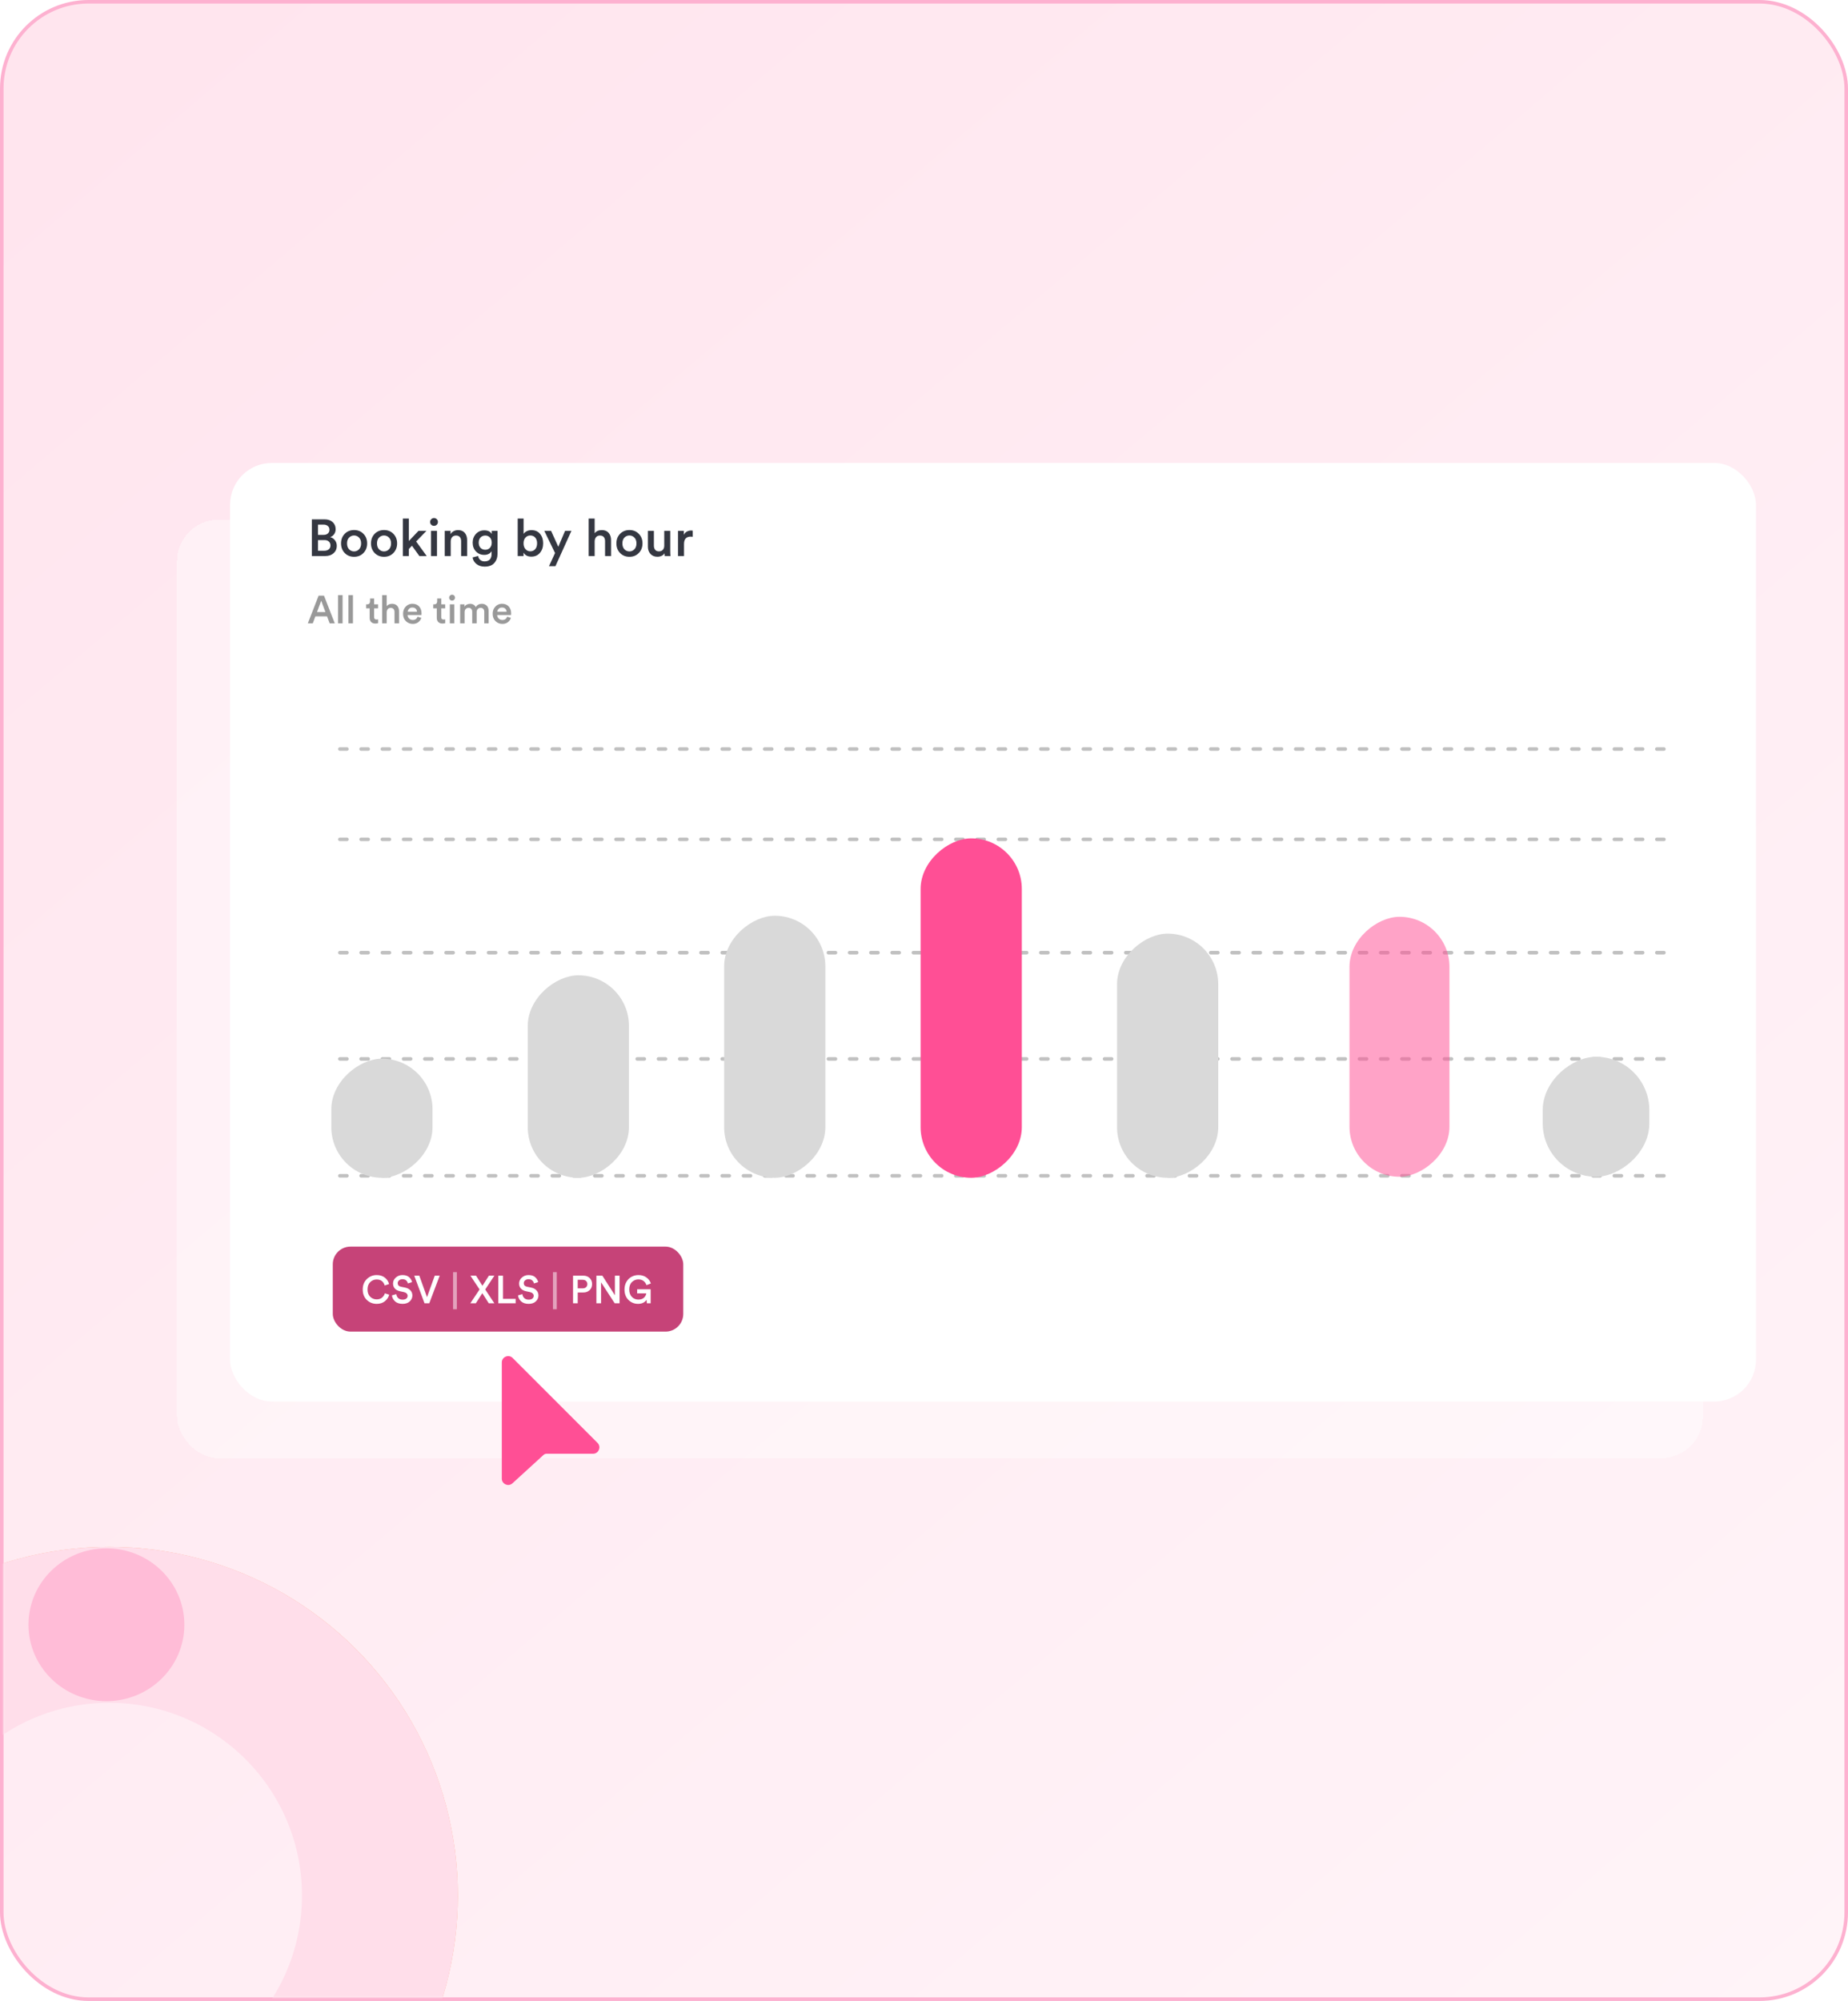 <svg width="522" height="565" viewBox="0 0 522 565" fill="none" xmlns="http://www.w3.org/2000/svg">
<rect x="0.5" y="0.5" width="521" height="564" rx="24.5" fill="url(#paint0_linear_1157_20589)" stroke="#FDB1D0"/>
<g filter="url(#filter0_d_1157_20589)">
<rect x="50" y="140" width="431" height="265" rx="11.77" fill="white" fill-opacity="0.4" shape-rendering="crispEdges"/>
</g>
<g filter="url(#filter1_d_1157_20589)">
<rect x="65" y="124" width="431" height="265" rx="11.77" fill="white"/>
</g>
<path d="M96 211.5H470.5" stroke="#C0C0C0" stroke-linecap="round" stroke-dasharray="2 4"/>
<path d="M96 237H470.5" stroke="#C0C0C0" stroke-linecap="round" stroke-dasharray="2 4"/>
<path d="M96 269H470.5" stroke="#C0C0C0" stroke-linecap="round" stroke-dasharray="2 4"/>
<path d="M96 299H470.5" stroke="#C0C0C0" stroke-linecap="round" stroke-dasharray="2 4"/>
<path d="M96 332H470.5" stroke="#C0C0C0" stroke-linecap="round" stroke-dasharray="2 4"/>
<rect x="122.172" y="298.932" width="33.629" height="28.585" rx="14.292" transform="rotate(90 122.172 298.932)" fill="#D9D9D9"/>
<rect x="177.66" y="275.393" width="57.169" height="28.585" rx="14.292" transform="rotate(90 177.66 275.393)" fill="#D9D9D9"/>
<rect x="233.133" y="258.577" width="73.984" height="28.585" rx="14.292" transform="rotate(90 233.133 258.577)" fill="#D9D9D9"/>
<rect x="288.629" y="236.719" width="95.843" height="28.585" rx="14.292" transform="rotate(90 288.629 236.719)" fill="#FF4F95"/>
<rect x="344.113" y="263.623" width="68.939" height="28.585" rx="14.292" transform="rotate(90 344.113 263.623)" fill="#D9D9D9"/>
<rect x="409.422" y="258.873" width="73.402" height="28.231" rx="14.116" transform="rotate(90 409.422 258.873)" fill="#FF4F95" fill-opacity="0.52"/>
<rect x="465.883" y="298.397" width="33.878" height="30.113" rx="15.057" transform="rotate(90 465.883 298.397)" fill="#D9D9D9"/>
<path d="M88.089 146.643H91.654C92.628 146.643 93.397 146.901 93.962 147.417C94.527 147.933 94.809 148.605 94.809 149.433C94.809 149.969 94.668 150.436 94.386 150.835C94.103 151.225 93.733 151.502 93.275 151.668C93.83 151.814 94.278 152.111 94.619 152.559C94.96 153.007 95.131 153.533 95.131 154.137C95.131 154.974 94.834 155.661 94.24 156.197C93.645 156.732 92.871 157 91.917 157H88.089V146.643ZM89.828 151.025H91.42C91.927 151.025 92.326 150.894 92.618 150.631C92.91 150.368 93.056 150.017 93.056 149.579C93.056 149.131 92.905 148.78 92.603 148.527C92.311 148.264 91.902 148.133 91.376 148.133H89.828V151.025ZM89.828 155.51H91.61C92.136 155.51 92.555 155.378 92.866 155.116C93.188 154.843 93.348 154.478 93.348 154.02C93.348 153.562 93.197 153.197 92.895 152.924C92.603 152.642 92.194 152.501 91.668 152.501H89.828V155.51ZM98.597 155.101C98.987 155.5 99.459 155.7 100.014 155.7C100.569 155.7 101.037 155.5 101.417 155.101C101.806 154.702 102.001 154.147 102.001 153.436C102.001 152.734 101.806 152.189 101.417 151.799C101.037 151.4 100.569 151.2 100.014 151.2C99.459 151.2 98.987 151.4 98.597 151.799C98.217 152.189 98.028 152.734 98.028 153.436C98.028 154.137 98.217 154.692 98.597 155.101ZM100.014 149.667C101.086 149.667 101.967 150.022 102.658 150.733C103.36 151.444 103.71 152.345 103.71 153.436C103.71 154.526 103.36 155.432 102.658 156.153C101.967 156.864 101.086 157.219 100.014 157.219C98.953 157.219 98.071 156.864 97.37 156.153C96.679 155.432 96.333 154.526 96.333 153.436C96.333 152.345 96.679 151.444 97.37 150.733C98.071 150.022 98.953 149.667 100.014 149.667ZM107.057 155.101C107.446 155.5 107.919 155.7 108.474 155.7C109.029 155.7 109.497 155.5 109.876 155.101C110.266 154.702 110.461 154.147 110.461 153.436C110.461 152.734 110.266 152.189 109.876 151.799C109.497 151.4 109.029 151.2 108.474 151.2C107.919 151.2 107.446 151.4 107.057 151.799C106.677 152.189 106.487 152.734 106.487 153.436C106.487 154.137 106.677 154.692 107.057 155.101ZM108.474 149.667C109.545 149.667 110.427 150.022 111.118 150.733C111.819 151.444 112.17 152.345 112.17 153.436C112.17 154.526 111.819 155.432 111.118 156.153C110.427 156.864 109.545 157.219 108.474 157.219C107.412 157.219 106.531 156.864 105.83 156.153C105.138 155.432 104.793 154.526 104.793 153.436C104.793 152.345 105.138 151.444 105.83 150.733C106.531 150.022 107.412 149.667 108.474 149.667ZM120.469 149.886L117.547 152.895L120.527 157H118.453L116.364 154.093L115.487 155.013V157H113.807V146.424H115.487V152.764L118.219 149.886H120.469ZM123.434 157H121.754V149.886H123.434V157ZM121.812 148.162C121.598 147.948 121.491 147.69 121.491 147.388C121.491 147.086 121.598 146.828 121.812 146.613C122.026 146.389 122.284 146.277 122.586 146.277C122.898 146.277 123.161 146.385 123.375 146.599C123.589 146.813 123.697 147.076 123.697 147.388C123.697 147.69 123.589 147.948 123.375 148.162C123.161 148.376 122.898 148.483 122.586 148.483C122.284 148.483 122.026 148.376 121.812 148.162ZM127.314 152.895V157H125.62V149.886H127.27V150.835C127.494 150.446 127.791 150.158 128.162 149.973C128.541 149.779 128.946 149.681 129.374 149.681C130.212 149.681 130.849 149.944 131.288 150.47C131.726 150.996 131.945 151.673 131.945 152.501V157H130.251V152.793C130.251 152.316 130.134 151.936 129.9 151.653C129.666 151.361 129.296 151.215 128.79 151.215C128.322 151.215 127.957 151.376 127.694 151.697C127.441 152.009 127.314 152.408 127.314 152.895ZM133.497 157.394L135.06 156.985C135.118 157.433 135.308 157.799 135.63 158.081C135.961 158.373 136.365 158.519 136.842 158.519C138.186 158.519 138.858 157.808 138.858 156.386V155.641C138.692 155.943 138.43 156.192 138.069 156.386C137.709 156.581 137.285 156.679 136.798 156.679C135.844 156.679 135.055 156.352 134.432 155.7C133.818 155.047 133.511 154.22 133.511 153.216C133.511 152.252 133.818 151.434 134.432 150.762C135.045 150.09 135.834 149.754 136.798 149.754C137.84 149.754 138.542 150.1 138.902 150.791V149.886H140.538V156.328C140.538 157.38 140.241 158.251 139.647 158.943C139.053 159.644 138.132 159.995 136.886 159.995C135.97 159.995 135.201 159.746 134.578 159.25C133.955 158.753 133.594 158.135 133.497 157.394ZM137.076 155.232C137.621 155.232 138.059 155.052 138.391 154.692C138.731 154.322 138.902 153.83 138.902 153.216C138.902 152.613 138.731 152.131 138.391 151.77C138.05 151.4 137.611 151.215 137.076 151.215C136.53 151.215 136.082 151.4 135.732 151.77C135.391 152.131 135.221 152.613 135.221 153.216C135.221 153.83 135.391 154.322 135.732 154.692C136.073 155.052 136.521 155.232 137.076 155.232ZM147.885 157H146.234V146.424H147.899V150.762C148.075 150.46 148.362 150.207 148.761 150.003C149.161 149.798 149.618 149.696 150.134 149.696C151.167 149.696 151.97 150.046 152.545 150.748C153.129 151.439 153.421 152.325 153.421 153.406C153.421 154.507 153.115 155.413 152.501 156.123C151.897 156.825 151.089 157.175 150.076 157.175C149.063 157.175 148.333 156.8 147.885 156.05V157ZM151.172 155.072C151.532 154.663 151.712 154.112 151.712 153.421C151.712 152.729 151.537 152.189 151.186 151.799C150.836 151.4 150.373 151.2 149.798 151.2C149.243 151.2 148.786 151.4 148.425 151.799C148.065 152.189 147.885 152.729 147.885 153.421C147.885 154.103 148.065 154.648 148.425 155.057C148.786 155.466 149.243 155.671 149.798 155.671C150.363 155.671 150.821 155.471 151.172 155.072ZM156.884 159.878H155.073L156.782 156.153L153.743 149.886H155.657L157.702 154.385L159.616 149.886H161.413L156.884 159.878ZM167.972 152.822V157H166.278V146.424H167.972V150.572C168.43 149.978 169.107 149.681 170.003 149.681C170.84 149.681 171.483 149.944 171.931 150.47C172.379 150.996 172.603 151.673 172.603 152.501V157H170.909V152.793C170.909 152.316 170.792 151.936 170.558 151.653C170.324 151.361 169.954 151.215 169.448 151.215C169 151.215 168.644 151.366 168.381 151.668C168.128 151.97 167.992 152.355 167.972 152.822ZM176.375 155.101C176.765 155.5 177.237 155.7 177.792 155.7C178.347 155.7 178.815 155.5 179.195 155.101C179.584 154.702 179.779 154.147 179.779 153.436C179.779 152.734 179.584 152.189 179.195 151.799C178.815 151.4 178.347 151.2 177.792 151.2C177.237 151.2 176.765 151.4 176.375 151.799C175.995 152.189 175.806 152.734 175.806 153.436C175.806 154.137 175.995 154.692 176.375 155.101ZM177.792 149.667C178.864 149.667 179.745 150.022 180.436 150.733C181.138 151.444 181.488 152.345 181.488 153.436C181.488 154.526 181.138 155.432 180.436 156.153C179.745 156.864 178.864 157.219 177.792 157.219C176.731 157.219 175.849 156.864 175.148 156.153C174.457 155.432 174.111 154.526 174.111 153.436C174.111 152.345 174.457 151.444 175.148 150.733C175.849 150.022 176.731 149.667 177.792 149.667ZM187.714 156.211C187.548 156.523 187.276 156.766 186.896 156.942C186.526 157.117 186.126 157.205 185.698 157.205C184.87 157.205 184.213 156.937 183.726 156.401C183.249 155.865 183.01 155.189 183.01 154.37V149.886H184.705V154.064C184.705 154.541 184.821 154.93 185.055 155.232C185.289 155.534 185.649 155.685 186.136 155.685C186.613 155.685 186.979 155.539 187.232 155.247C187.495 154.955 187.626 154.57 187.626 154.093V149.886H189.321V155.7C189.321 156.128 189.345 156.562 189.394 157H187.772C187.733 156.786 187.714 156.523 187.714 156.211ZM195.678 149.842V151.566C195.483 151.536 195.298 151.522 195.122 151.522C193.847 151.522 193.209 152.218 193.209 153.611V157H191.514V149.886H193.165V151.025C193.33 150.645 193.598 150.348 193.968 150.134C194.338 149.91 194.757 149.798 195.225 149.798C195.381 149.798 195.531 149.813 195.678 149.842Z" fill="#343741"/>
<path d="M93.118 176L92.381 174.042H89.081L88.355 176H86.958L89.994 168.201H91.523L94.559 176H93.118ZM90.731 169.631L89.543 172.821H91.919L90.731 169.631ZM96.769 176H95.493V168.036H96.769V176ZM99.691 176H98.415V168.036H99.691V176ZM105.682 169.004V170.643H106.793V171.776H105.682V174.262C105.682 174.497 105.737 174.669 105.847 174.779C105.957 174.882 106.13 174.933 106.364 174.933C106.511 174.933 106.658 174.918 106.804 174.889V175.945C106.614 176.026 106.353 176.066 106.023 176.066C105.525 176.066 105.132 175.927 104.846 175.648C104.56 175.362 104.417 174.97 104.417 174.471V171.776H103.427V170.643H103.702C103.974 170.643 104.179 170.566 104.318 170.412C104.458 170.258 104.527 170.056 104.527 169.807V169.004H105.682ZM109.23 172.854V176H107.954V168.036H109.23V171.16C109.575 170.713 110.084 170.489 110.759 170.489C111.39 170.489 111.874 170.687 112.211 171.083C112.548 171.479 112.717 171.989 112.717 172.612V176H111.441V172.832C111.441 172.473 111.353 172.187 111.177 171.974C111.001 171.754 110.722 171.644 110.341 171.644C110.004 171.644 109.736 171.758 109.538 171.985C109.347 172.212 109.245 172.502 109.23 172.854ZM115.161 172.733H117.79C117.776 172.396 117.655 172.113 117.427 171.886C117.207 171.659 116.888 171.545 116.47 171.545C116.089 171.545 115.781 171.666 115.546 171.908C115.312 172.143 115.183 172.418 115.161 172.733ZM117.933 174.13L119.011 174.471C118.857 174.962 118.568 175.369 118.142 175.692C117.724 176.007 117.207 176.165 116.591 176.165C115.829 176.165 115.18 175.905 114.644 175.384C114.116 174.863 113.852 174.167 113.852 173.294C113.852 172.473 114.109 171.798 114.622 171.27C115.143 170.742 115.755 170.478 116.459 170.478C117.281 170.478 117.922 170.731 118.384 171.237C118.846 171.736 119.077 172.41 119.077 173.261C119.077 173.488 119.066 173.624 119.044 173.668H115.128C115.143 174.071 115.29 174.405 115.568 174.669C115.854 174.933 116.195 175.065 116.591 175.065C117.281 175.065 117.728 174.753 117.933 174.13ZM124.642 169.004V170.643H125.753V171.776H124.642V174.262C124.642 174.497 124.697 174.669 124.807 174.779C124.917 174.882 125.09 174.933 125.324 174.933C125.471 174.933 125.618 174.918 125.764 174.889V175.945C125.574 176.026 125.313 176.066 124.983 176.066C124.485 176.066 124.092 175.927 123.806 175.648C123.52 175.362 123.377 174.97 123.377 174.471V171.776H122.387V170.643H122.662C122.934 170.643 123.139 170.566 123.278 170.412C123.418 170.258 123.487 170.056 123.487 169.807V169.004H124.642ZM128.329 176H127.064V170.643H128.329V176ZM127.108 169.345C126.947 169.184 126.866 168.989 126.866 168.762C126.866 168.535 126.947 168.34 127.108 168.179C127.27 168.01 127.464 167.926 127.691 167.926C127.926 167.926 128.124 168.007 128.285 168.168C128.447 168.329 128.527 168.527 128.527 168.762C128.527 168.989 128.447 169.184 128.285 169.345C128.124 169.506 127.926 169.587 127.691 169.587C127.464 169.587 127.27 169.506 127.108 169.345ZM131.24 176H129.975V170.643H131.196V171.325C131.343 171.061 131.563 170.856 131.856 170.709C132.157 170.562 132.465 170.489 132.78 170.489C133.14 170.489 133.462 170.57 133.748 170.731C134.034 170.892 134.247 171.127 134.386 171.435C134.76 170.804 135.34 170.489 136.124 170.489C136.652 170.489 137.1 170.661 137.466 171.006C137.833 171.351 138.016 171.857 138.016 172.524V176H136.784V172.733C136.784 172.403 136.696 172.139 136.52 171.941C136.352 171.736 136.095 171.633 135.75 171.633C135.42 171.633 135.153 171.747 134.947 171.974C134.742 172.201 134.639 172.484 134.639 172.821V176H133.385V172.733C133.385 172.403 133.297 172.139 133.121 171.941C132.953 171.736 132.696 171.633 132.351 171.633C132.014 171.633 131.743 171.747 131.537 171.974C131.339 172.194 131.24 172.476 131.24 172.821V176ZM140.47 172.733H143.099C143.084 172.396 142.963 172.113 142.736 171.886C142.516 171.659 142.197 171.545 141.779 171.545C141.398 171.545 141.09 171.666 140.855 171.908C140.62 172.143 140.492 172.418 140.47 172.733ZM143.242 174.13L144.32 174.471C144.166 174.962 143.876 175.369 143.451 175.692C143.033 176.007 142.516 176.165 141.9 176.165C141.137 176.165 140.488 175.905 139.953 175.384C139.425 174.863 139.161 174.167 139.161 173.294C139.161 172.473 139.418 171.798 139.931 171.27C140.452 170.742 141.064 170.478 141.768 170.478C142.589 170.478 143.231 170.731 143.693 171.237C144.155 171.736 144.386 172.41 144.386 173.261C144.386 173.488 144.375 173.624 144.353 173.668H140.437C140.452 174.071 140.598 174.405 140.877 174.669C141.163 174.933 141.504 175.065 141.9 175.065C142.589 175.065 143.037 174.753 143.242 174.13Z" fill="#999999"/>
<mask id="mask0_1157_20589" style="mask-type:alpha" maskUnits="userSpaceOnUse" x="1" y="384" width="177" height="180">
<rect width="179.212" height="177" transform="matrix(4.37114e-08 -1 -1 -4.37114e-08 178 564)" fill="#D9D9D9"/>
</mask>
<g mask="url(#mask0_1157_20589)">
<circle cx="98.456" cy="98.456" r="80.844" transform="matrix(4.37114e-08 -1 -1 -4.37114e-08 129.326 633.693)" stroke="#FFA580" stroke-width="35.224"/>
<circle cx="98.456" cy="98.456" r="76.441" transform="matrix(4.37114e-08 -1 -1 -4.37114e-08 129.326 633.693)" stroke="#FFDEEA" stroke-width="44.03"/>
<ellipse cx="21.575" cy="22.015" rx="21.575" ry="22.015" transform="matrix(4.37114e-08 -1 -1 -4.37114e-08 52.074 480.344)" fill="#FFBCD7"/>
</g>
<rect x="94" y="352" width="99" height="24" rx="5" fill="#C64378"/>
<path d="M106.4 368.165C105.307 368.165 104.376 367.795 103.606 367.054C102.843 366.313 102.462 365.331 102.462 364.106C102.462 362.889 102.851 361.906 103.628 361.158C104.405 360.41 105.326 360.036 106.389 360.036C107.328 360.036 108.098 360.274 108.699 360.751C109.308 361.228 109.707 361.833 109.898 362.566L108.655 362.984C108.53 362.478 108.277 362.067 107.896 361.752C107.515 361.437 107.012 361.279 106.389 361.279C105.692 361.279 105.087 361.528 104.574 362.027C104.068 362.518 103.815 363.211 103.815 364.106C103.815 364.979 104.068 365.664 104.574 366.163C105.08 366.654 105.689 366.9 106.4 366.9C107.009 366.9 107.511 366.735 107.907 366.405C108.303 366.075 108.574 365.668 108.721 365.184L109.931 365.58C109.74 366.306 109.337 366.918 108.721 367.417C108.112 367.916 107.339 368.165 106.4 368.165ZM116.397 362.027L115.209 362.401C115.158 362.1 115.007 361.825 114.758 361.576C114.509 361.327 114.149 361.202 113.68 361.202C113.291 361.202 112.969 361.312 112.712 361.532C112.463 361.752 112.338 362.016 112.338 362.324C112.338 362.859 112.642 363.193 113.251 363.325L114.373 363.556C115.048 363.688 115.568 363.956 115.935 364.359C116.302 364.762 116.485 365.243 116.485 365.8C116.485 366.445 116.236 367.003 115.737 367.472C115.246 367.934 114.575 368.165 113.724 368.165C112.807 368.165 112.092 367.927 111.579 367.45C111.066 366.966 110.776 366.405 110.71 365.767L111.942 365.415C111.986 365.855 112.162 366.225 112.47 366.526C112.778 366.827 113.196 366.977 113.724 366.977C114.179 366.977 114.527 366.878 114.769 366.68C115.018 366.475 115.143 366.214 115.143 365.899C115.143 365.642 115.051 365.422 114.868 365.239C114.685 365.048 114.428 364.916 114.098 364.843L112.998 364.612C112.389 364.487 111.905 364.234 111.546 363.853C111.194 363.472 111.018 362.995 111.018 362.423C111.018 361.77 111.278 361.209 111.799 360.74C112.32 360.271 112.943 360.036 113.669 360.036C114.498 360.036 115.132 360.238 115.572 360.641C116.012 361.037 116.287 361.499 116.397 362.027ZM120.617 366.273L122.806 360.201H124.203L121.255 368H119.913L117.009 360.201H118.439L120.617 366.273ZM139.653 360.201L137.057 364.106L139.642 368H138.058L136.243 365.151L134.406 368H132.855L135.462 364.095L132.877 360.201H134.461L136.276 363.061L138.102 360.201H139.653ZM145.653 368H140.758V360.201H142.078V366.746H145.653V368ZM152.007 362.027L150.819 362.401C150.768 362.1 150.618 361.825 150.368 361.576C150.119 361.327 149.76 361.202 149.29 361.202C148.902 361.202 148.579 361.312 148.322 361.532C148.073 361.752 147.948 362.016 147.948 362.324C147.948 362.859 148.253 363.193 148.861 363.325L149.983 363.556C150.658 363.688 151.179 363.956 151.545 364.359C151.912 364.762 152.095 365.243 152.095 365.8C152.095 366.445 151.846 367.003 151.347 367.472C150.856 367.934 150.185 368.165 149.334 368.165C148.418 368.165 147.703 367.927 147.189 367.45C146.676 366.966 146.386 366.405 146.32 365.767L147.552 365.415C147.596 365.855 147.772 366.225 148.08 366.526C148.388 366.827 148.806 366.977 149.334 366.977C149.789 366.977 150.137 366.878 150.379 366.68C150.629 366.475 150.753 366.214 150.753 365.899C150.753 365.642 150.662 365.422 150.478 365.239C150.295 365.048 150.038 364.916 149.708 364.843L148.608 364.612C148 364.487 147.516 364.234 147.156 363.853C146.804 363.472 146.628 362.995 146.628 362.423C146.628 361.77 146.889 361.209 147.409 360.74C147.93 360.271 148.553 360.036 149.279 360.036C150.108 360.036 150.742 360.238 151.182 360.641C151.622 361.037 151.897 361.499 152.007 362.027ZM163.187 363.787H164.562C164.98 363.787 165.306 363.681 165.541 363.468C165.783 363.248 165.904 362.955 165.904 362.588C165.904 362.214 165.783 361.917 165.541 361.697C165.306 361.477 164.98 361.367 164.562 361.367H163.187V363.787ZM164.76 364.953H163.187V368H161.867V360.201H164.76C165.5 360.201 166.098 360.425 166.553 360.872C167.015 361.319 167.246 361.888 167.246 362.577C167.246 363.274 167.015 363.846 166.553 364.293C166.098 364.733 165.5 364.953 164.76 364.953ZM175.007 368H173.632L169.782 362.093V368H168.462V360.201H170.145L173.687 365.734V360.201H175.007V368ZM183.792 368H182.725L182.626 367.01C182.436 367.333 182.135 367.608 181.724 367.835C181.314 368.055 180.819 368.165 180.239 368.165C179.176 368.165 178.27 367.798 177.522 367.065C176.774 366.324 176.4 365.334 176.4 364.095C176.4 363.274 176.587 362.548 176.961 361.917C177.343 361.286 177.827 360.817 178.413 360.509C179 360.194 179.638 360.036 180.327 360.036C181.229 360.036 181.985 360.26 182.593 360.707C183.209 361.154 183.627 361.723 183.847 362.412L182.604 362.885C182.465 362.416 182.197 362.027 181.801 361.719C181.405 361.411 180.914 361.257 180.327 361.257C179.631 361.257 179.026 361.503 178.512 361.994C177.999 362.485 177.742 363.186 177.742 364.095C177.742 364.997 177.992 365.701 178.49 366.207C178.989 366.706 179.598 366.955 180.316 366.955C181.02 366.955 181.556 366.772 181.922 366.405C182.296 366.031 182.505 365.631 182.549 365.206H179.975V364.051H183.792V368Z" fill="white"/>
<path d="M129.053 369.683H127.975V359.211H129.053V369.683ZM157.273 369.683H156.195V359.211H157.273V369.683Z" fill="white" fill-opacity="0.5"/>
<path d="M142 384.714V417.512C142 418.849 143.588 419.55 144.576 418.648L153.354 410.633C153.638 410.374 154.008 410.231 154.392 410.231H167.517C168.887 410.231 169.574 408.574 168.604 407.604L144.626 383.626C143.657 382.657 142 383.344 142 384.714Z" fill="#FF4F95" stroke="#FF4F95" stroke-width="0.513" stroke-linecap="round"/>
<defs>
<filter id="filter0_d_1157_20589" x="41.593" y="138.319" width="447.815" height="281.815" filterUnits="userSpaceOnUse" color-interpolation-filters="sRGB">
<feFlood flood-opacity="0" result="BackgroundImageFix"/>
<feColorMatrix in="SourceAlpha" type="matrix" values="0 0 0 0 0 0 0 0 0 0 0 0 0 0 0 0 0 0 127 0" result="hardAlpha"/>
<feOffset dy="6.726"/>
<feGaussianBlur stdDeviation="4.204"/>
<feComposite in2="hardAlpha" operator="out"/>
<feColorMatrix type="matrix" values="0 0 0 0 0 0 0 0 0 0 0 0 0 0 0 0 0 0 0.05 0"/>
<feBlend mode="normal" in2="BackgroundImageFix" result="effect1_dropShadow_1157_20589"/>
<feBlend mode="normal" in="SourceGraphic" in2="effect1_dropShadow_1157_20589" result="shape"/>
</filter>
<filter id="filter1_d_1157_20589" x="56.593" y="122.319" width="447.815" height="281.815" filterUnits="userSpaceOnUse" color-interpolation-filters="sRGB">
<feFlood flood-opacity="0" result="BackgroundImageFix"/>
<feColorMatrix in="SourceAlpha" type="matrix" values="0 0 0 0 0 0 0 0 0 0 0 0 0 0 0 0 0 0 127 0" result="hardAlpha"/>
<feOffset dy="6.726"/>
<feGaussianBlur stdDeviation="4.204"/>
<feComposite in2="hardAlpha" operator="out"/>
<feColorMatrix type="matrix" values="0 0 0 0 0 0 0 0 0 0 0 0 0 0 0 0 0 0 0.05 0"/>
<feBlend mode="normal" in2="BackgroundImageFix" result="effect1_dropShadow_1157_20589"/>
<feBlend mode="normal" in="SourceGraphic" in2="effect1_dropShadow_1157_20589" result="shape"/>
</filter>
<linearGradient id="paint0_linear_1157_20589" x1="522" y1="565" x2="-302.5" y2="-407" gradientUnits="userSpaceOnUse">
<stop stop-color="#FFF4F8"/>
<stop offset="1" stop-color="#FFDAE7"/>
</linearGradient>
</defs>
</svg>
